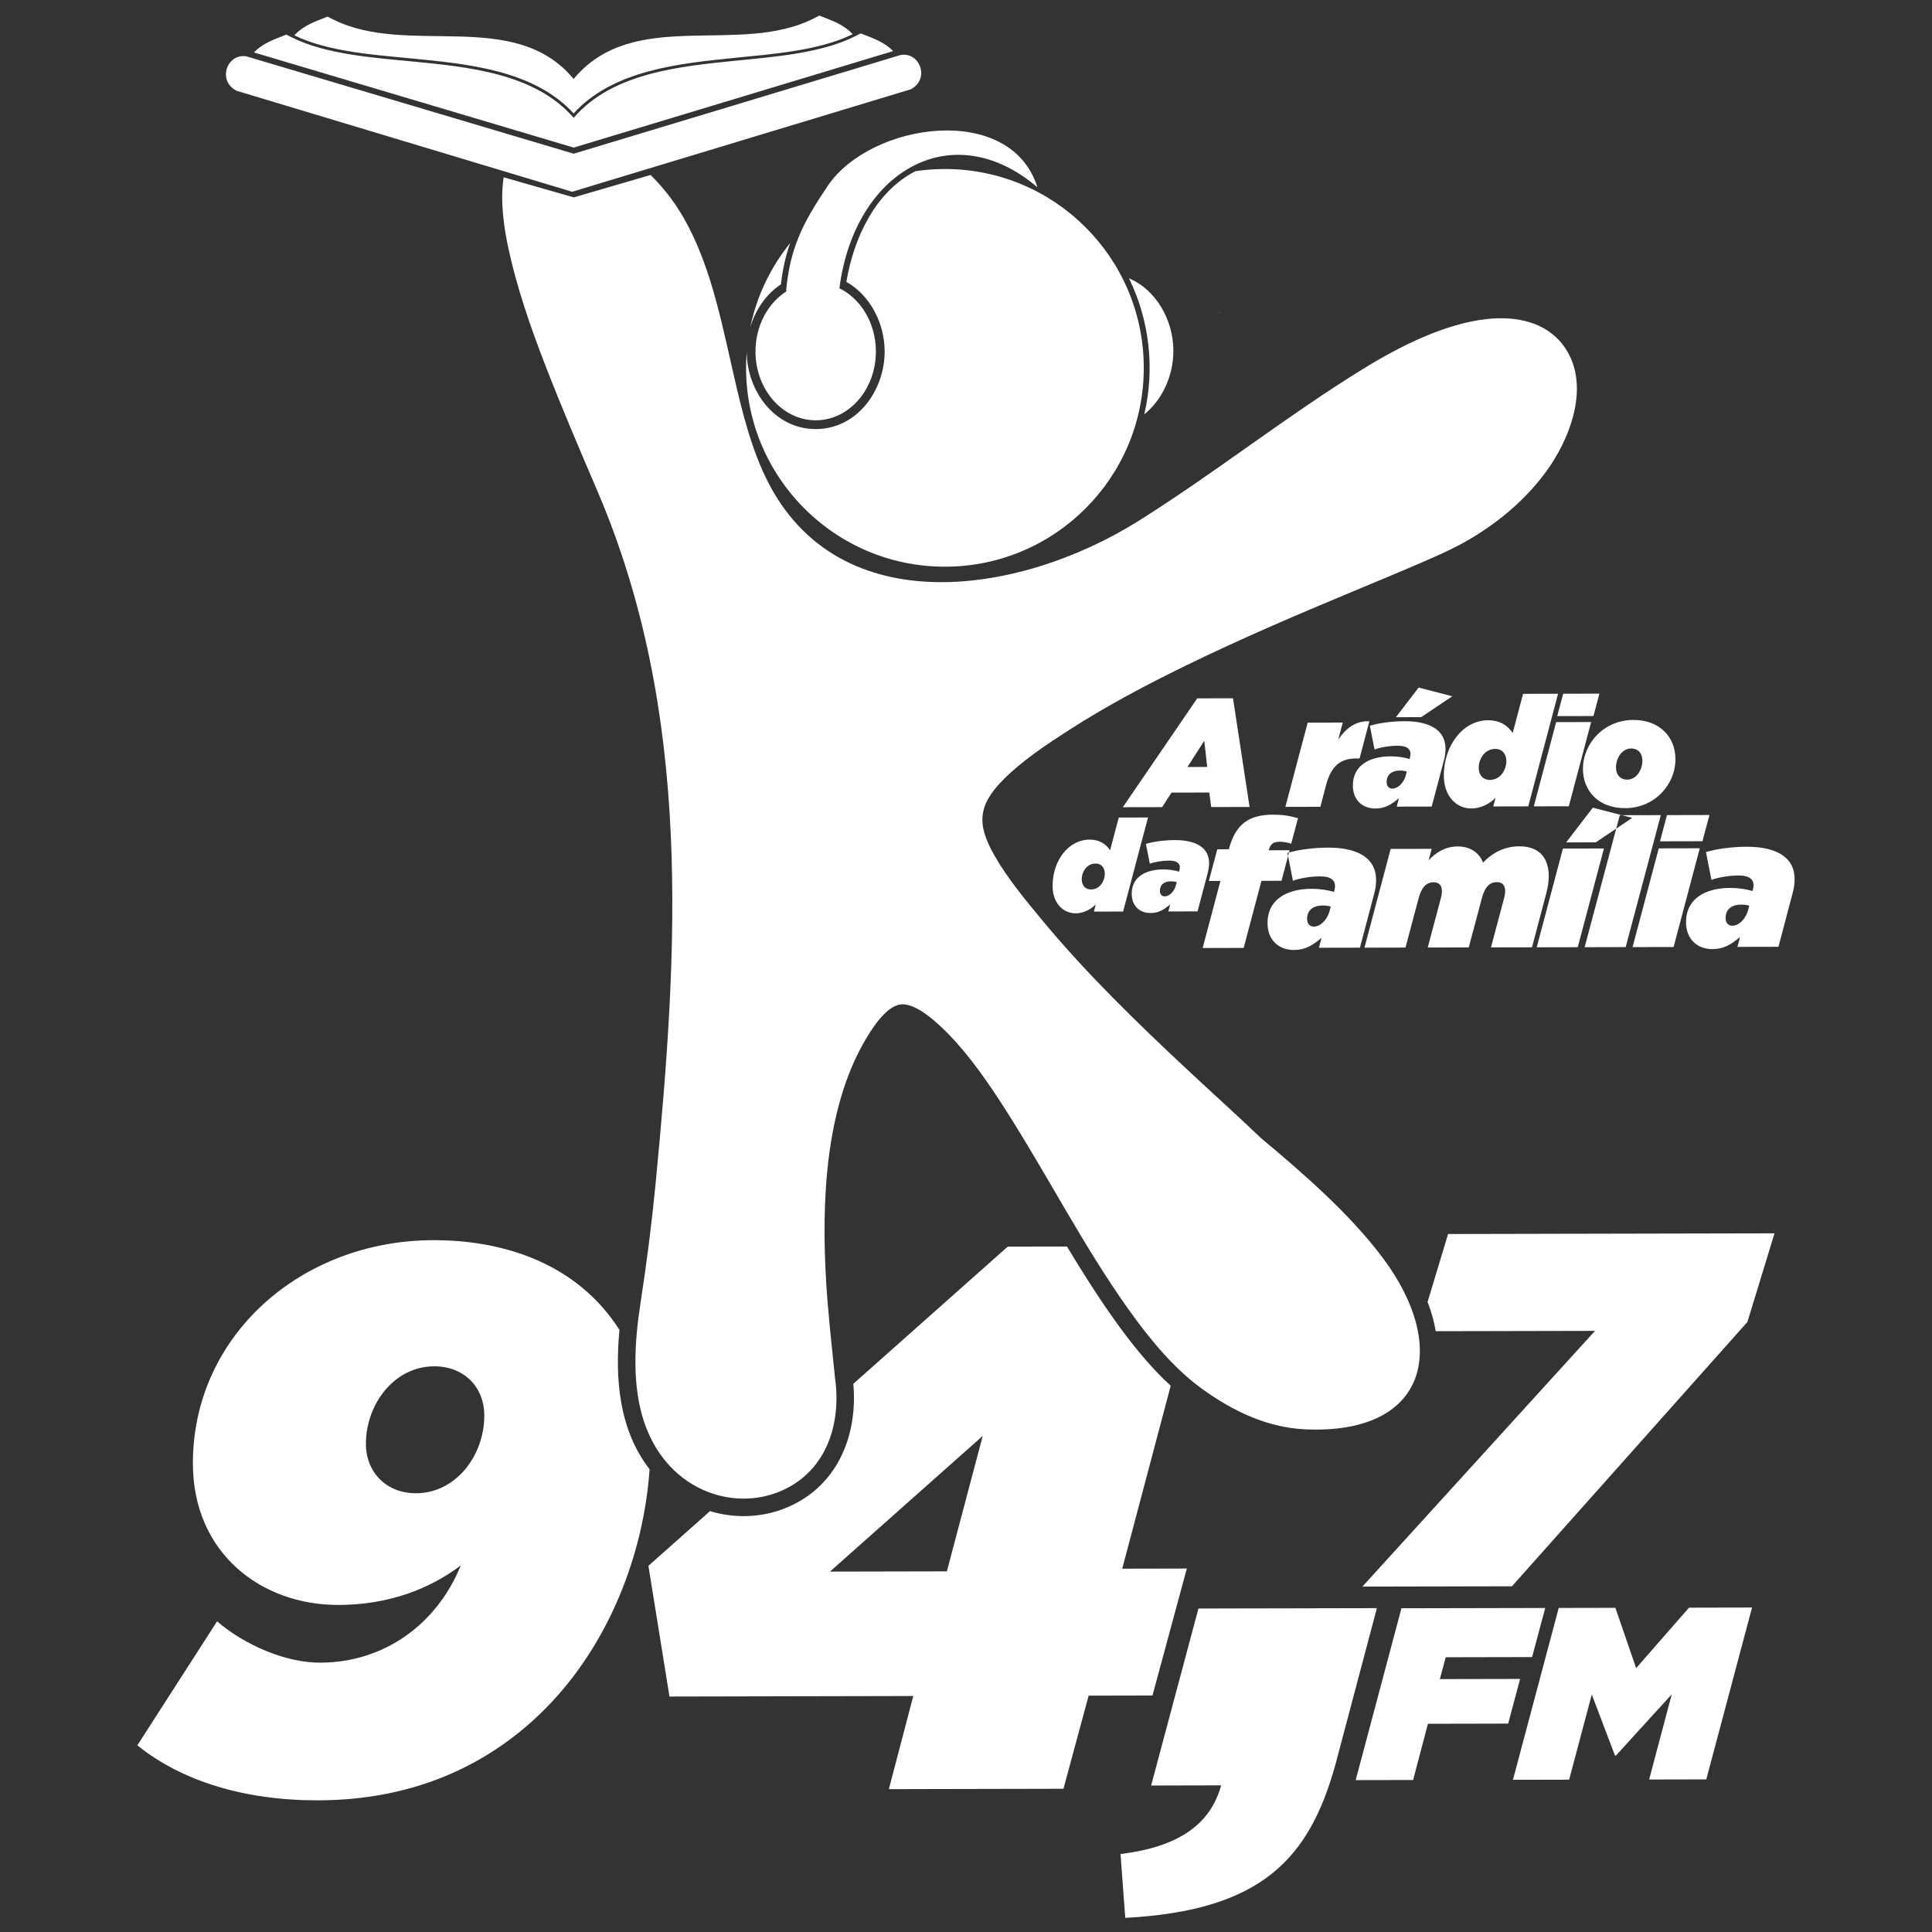 <?xml version="1.0" encoding="UTF-8"?>
<!DOCTYPE svg PUBLIC "-//W3C//DTD SVG 1.1//EN" "http://www.w3.org/Graphics/SVG/1.1/DTD/svg11.dtd">
<!-- Creator: CorelDRAW 2021 (64 Bit) -->
<svg xmlns="http://www.w3.org/2000/svg" xml:space="preserve" width="100mm" height="100mm" version="1.1" style="shape-rendering:geometricPrecision; text-rendering:geometricPrecision; image-rendering:optimizeQuality; fill-rule:evenodd; clip-rule:evenodd"
viewBox="0 0 10000 10000"
 xmlns:xlink="http://www.w3.org/1999/xlink"
 xmlns:xodm="http://www.corel.com/coreldraw/odm/2003">
 <rect x="0" y="0" width="10000" height="10000" fill="#333333" stroke="none"/>
 <defs>
  <style type="text/css">
   <![CDATA[
    .fil0 {fill:white}
   ]]>
  </style>
 </defs>
 <g id="Camada_x0020_1">
  <g>
   <path class="fil0" d="M5811.77 4178.07l203.5 -0.41 48.53 -75.11 195.52 -0.43 9.71 75.05 198.7 -0.43 -85.75 -562.43 -185.16 0.41 -385.05 563.35zm334.71 -208.17l86.72 -135.81 15.38 135.62 -102.1 0.19zm506.54 206.43l181.15 -0.32 28.48 -108.64c24.55,-95.81 69.98,-141.38 155.3,-141.57l19.17 -0.08 50.67 -192.41c-70.25,-3.06 -120.41,35.38 -160.99,94.54l23.01 -87.86 -181.23 0.38 -115.56 435.96zm466.19 8.6c50.26,-0.14 82.95,-20.91 121.98,-53.74l-11.88 43.95 181.14 -0.38 63.37 -239.52c38.38,-149.52 -64.59,-202.6 -203.96,-202.33 -63.01,0.13 -132.48,9.11 -179.49,23.52l24.25 122.85c29.46,-11.21 78.91,-19.32 118.81,-19.37 50.4,-0.14 79.21,18.58 62.36,68.49 -113.22,-32.85 -293.69,-13.91 -293.36,137.86 0.16,75.02 49.75,118.83 116.78,118.67zm87.53 -103.13c-16.74,0.03 -29.51,-11.88 -29.54,-34.21 -0.19,-58.07 59.89,-66.43 104.41,-54.49l-4.75 18.33c-10.31,40.77 -41.37,70.34 -70.12,70.37zm18.42 -369.51l130.85 -0.3 160.99 -108.09 -174.06 -45.11 -117.78 153.5zm391.31 472.4c46.31,-0.14 93.37,-23.33 124.43,-55.34l-11.88 44.73 181.17 -0.41 154.35 -582.85 -181.12 0.36 -53.85 202.81c-24.79,-38.24 -65.59,-66.07 -127.81,-65.94 -127.71,0.27 -228.78,128.14 -228.48,286.96 0.24,107.75 65.86,169.87 143.19,169.68zm95.46 -147.84c-92.69,0.22 -67.76,-160.23 26.85,-160.45 92.66,-0.21 67.79,160.23 -26.85,160.45zm348.21 -330.31l187.55 -0.38 30.87 -115.85 -187.5 0.43 -30.92 115.8zm-121.14 467.08l181.17 -0.38 115.61 -435.94 -181.15 0.41 -115.63 435.91zm472.61 9.41c151.66,-0.35 260.7,-121.06 260.46,-254.33 -0.3,-113.36 -81.05,-202.52 -218.31,-202.25 -151.66,0.33 -260.68,121.01 -260.43,254.33 0.22,113.31 81,202.55 218.28,202.25zm10.88 -147.64c-93.83,0.08 -65.08,-161.05 20.37,-161.27 93.82,-0.21 65.13,161.05 -20.37,161.27zm-2197.48 871.49l212.34 -0.49 91.87 -347.21 103.87 -0.21 41.74 -158.2 -107.55 0.24c7.95,-33.09 23.87,-44.02 57.89,-44.08 16.81,-0.05 39.33,3.64 57.99,10.15l35.32 -131.97c-44.08,-13.02 -81.49,-18.52 -129.17,-18.42 -124.43,0.22 -194.44,48.13 -228.76,179.14l-59.94 0.11 -43.57 163.81 59.87 -0.13 -91.9 347.26zm472.55 10.23c58.97,-0.14 97.28,-24.53 143.01,-63.02l-13.89 51.49 212.31 -0.44 74.19 -280.77c45.33,-175.15 -76.03,-237.46 -239,-237.11 -73.86,0.16 -155.21,10.61 -210.36,27.61l28.35 143.99c34.55,-13.19 92.55,-22.68 139.31,-22.73 59.73,-0.17 92.2,21.64 73.16,80.29 -132.7,-38.52 -344.36,-16.36 -343.9,161.59 0.19,87.91 58.24,139.26 136.82,139.1zm102.67 -120.9c-19.63,0.02 -34.64,-13.92 -34.66,-40.15 -0.22,-68.25 70.14,-77.61 122.36,-63.85l-5.59 21.54c-12.04,47.71 -48.39,82.4 -82.11,82.46zm262.28 108.91l212.34 -0.49 67.74 -254.55c14.83,-56.18 39.08,-83.36 77.49,-83.44 49.81,-0.02 47.5,48.12 37.55,83.2l-67.71 254.57 212.34 -0.43 67.76 -254.6c14.84,-56.18 39.09,-83.36 77.42,-83.39 49.61,-0.16 47.55,48.12 37.62,83.17l-67.76 254.55 212.31 -0.41 74.25 -280.78c31.73,-117.43 9.65,-242.26 -140.81,-241.99 -72.05,0.17 -135.55,30.22 -186.87,84.55 -18.8,-48.58 -61.96,-84.03 -132.11,-83.9 -63.58,0.14 -115.88,33.97 -149.51,72.38l15.81 -59.93 -212.34 0.41 -135.52 511.08zm891.6 -1.93l212.34 -0.43 135.49 -511 -212.31 0.44 -135.52 510.99zm152.25 -542.84l153.43 -0.32 188.68 -126.68 -204.01 -52.84 -138.1 179.84zm95.76 542.35l212.39 -0.49 181.85 -683.16 -212.34 0.41 -181.9 683.24zm390.06 -548.02l219.78 -0.49 36.21 -135.68 -219.85 0.46 -36.14 135.71zm-141.97 547.51l212.31 -0.44 135.52 -511.07 -212.31 0.49 -135.52 511.02zm413.61 10.36c58.94,-0.14 97.19,-24.55 142.98,-62.96l-13.97 51.43 212.37 -0.41 74.21 -280.8c45.17,-175.21 -75.89,-237.43 -239.03,-237.08 -73.86,0.14 -155.24,10.63 -210.36,27.56l28.35 143.98c34.58,-13.15 92.58,-22.62 139.26,-22.73 59.22,-0.16 92.74,21.73 73.19,80.29 -132.76,-38.46 -344.2,-16.3 -343.93,161.59 0.22,87.94 58.37,139.26 136.93,139.13zm102.64 -120.9c-19.66,0.05 -34.69,-13.94 -34.74,-40.17 -0.11,-68.25 70.2,-77.58 122.44,-63.83l-5.59 21.54c-12.04,47.66 -48.47,82.38 -82.11,82.46zm-3398.6 -64.26c38.65,-0.11 77.93,-19.56 103.92,-46.22l-9.93 37.32 151.28 -0.3 128.98 -486.9 -151.33 0.32 -44.98 169.46c-20.75,-31.98 -54.76,-55.26 -106.76,-55.15 -106.63,0.22 -191.08,107.07 -190.78,239.71 0.19,89.95 54.96,141.87 119.6,141.76zm79.72 -123.5c-77.55,0.08 -56.5,-133.95 22.41,-134 77.36,-0.3 56.58,133.83 -22.41,134zm307.66 121.98c41.99,-0.11 69.28,-17.47 101.91,-44.87l-9.92 36.68 151.28 -0.33 52.92 -200.08c32.22,-124.77 -54.2,-169.18 -170.32,-168.91 -52.66,0.11 -110.65,7.52 -149.93,19.64l20.21 102.56c24.63,-9.33 65.94,-16.11 99.25,-16.19 42.51,-0.11 65.84,15.46 52.14,57.23 -94.56,-27.56 -245.27,-11.55 -245.05,115.15 0.13,62.64 41.52,99.2 97.51,99.12zm73.16 -86.15c-14,0.03 -24.71,-9.93 -24.71,-28.59 -0.11,-48.61 49.94,-55.39 87.18,-45.52l-3.99 15.33c-8.54,34.04 -34.53,58.72 -58.48,58.78zm-3058.66 -3844.12l1691.06 -510.61c99.47,-19.29 155.65,124.34 52.52,177.59l-1751.88 530.01 -1736.65 -522.66c-103.37,-52.87 -47.76,-196.71 51.76,-177.89l1693.19 503.56zm-0.44 -185.46c199.38,-233.47 551.79,-266.8 837.64,-295.83 193.65,-19.69 443.81,-37.87 618.71,-126.51l29.38 -14.89c62.31,25.11 119.24,42.04 167.85,91.57l-1653.25 499.52 -1655.27 -492.52c48.45,-49.8 105.2,-66.97 167.48,-92.34l29.48 14.73c175.21,87.95 425.39,105.12 619.2,123.97 290.08,28.24 638.97,60.57 838.78,292.3zm-0.16 -201.35c310.61,-373.95 855.92,-117.1 1242.63,-313.14l29.37 -14.89c66,26.5 121.31,42.64 172.31,96.16 -174.02,86.1 -416.79,102.89 -608.05,122.31 -285.07,28.97 -631.79,62.34 -836.18,288.02 -205.56,-224.79 -551.52,-256.66 -837.26,-284.47 -191.35,-18.63 -434.09,-34.45 -608.46,-119.78 50.65,-53.79 105.98,-70.15 171.84,-96.87l29.41 14.76c388.84,194.62 937.19,-62.39 1244.39,307.9zm1375.62 1083.35c110.76,54.41 188.5,180.11 188.83,326.59 0.43,196.72 -138.81,356.43 -310.87,356.78 -172.03,0.41 -311.91,-158.76 -312.32,-355.42 -0.24,-134.87 65.1,-252.41 161.72,-313.06l-3.2 -1.25c19.89,-220.53 85.31,-350.98 215.35,-543.49 222.14,-328.9 946.26,-435.72 1085.49,7.32 -441.33,-377.31 -947.34,-83.84 -1025,522.53zm2182.16 4398.62c219.17,183.39 458.88,391.04 630.37,620.12 346.07,462.14 230.73,915.51 -400.54,887.41 -198.1,-8.73 -377.48,-95.64 -535.76,-210.19 -148.75,-107.67 -275.7,-264.37 -381.49,-413.13 -235.07,-330.5 -419.64,-695.45 -638.49,-1036.74 -84.17,-131.21 -178.81,-269.41 -287.61,-381.39 -51.62,-53.11 -169.62,-169.29 -253.41,-157.6 -77.06,10.69 -151.98,132.84 -186.38,192.59 -203.79,354.59 -221.16,837.02 -197.83,1236.55 9.85,168.86 29.38,334.74 46.09,502.72 35.37,247.77 -50.54,499.82 -299.58,594.3 -133.18,50.54 -282.75,38.93 -408.86,-26.09 -148.14,-76.42 -244.76,-213.73 -289.65,-372.06 -52.19,-184.18 -37.76,-393.86 -8.76,-580.95 31.9,-206.51 58.37,-413.75 78.5,-621.72 117.48,-1216.45 190.8,-2435.05 -302.4,-3585.58 -93.09,-217.12 -185.67,-433.61 -270.87,-654.03 -74.82,-193.49 -145.37,-397.45 -188.93,-600.48 -21.76,-101.37 -43.87,-242.8 -24.28,-366.74l363.16 103.92 397.52 -116.05c53.25,53.55 101.1,110.98 141.95,174.56 148.3,230.73 211.04,520.43 270.82,784.85 43.13,190.59 87.11,391.75 166.45,570.81 353.64,798.14 1321.67,651.37 1942.74,262.55 399.07,-249.86 768.14,-544.44 1169.39,-791.23 185.05,-113.79 419.88,-232.68 638.94,-255.99 145.94,-15.51 301.56,12.81 394.11,137.23 138.29,185.95 47.85,450.56 -68.79,623.13 -112.41,166.23 -273.4,300.56 -447.93,397.59 -74.18,41.2 -156.54,76.41 -234.5,110.02 -114.03,49.2 -228.99,96.54 -343.68,144.44 -289,120.63 -577.18,243.75 -858.74,381.2 -205.97,100.42 -411.17,209.22 -604.07,333.18 -114.63,73.68 -245.46,160.56 -341.51,257.75 -132.37,133.76 -137.42,231.25 -45.49,392.56 66.84,117.46 162.95,233.48 249.18,337.34 227.47,274.32 488.48,527.68 748.67,770.59 126.78,118.48 256.2,234.74 381.66,354.56zm-1638.07 -5015.9c568.28,-1.22 1030.15,458.75 1031.32,1027.04 1.25,568.31 -458.72,1030.18 -1027.01,1031.37 -601.78,1.27 -1075.99,-512.38 -1028.09,-1111.01 1.39,201.57 144.72,399.07 357.74,398.63 213.77,-0.4 356.56,-200.02 356.16,-402.24 -0.36,-146.34 -75.6,-290.9 -198.18,-359.55 38.73,-229.97 150.71,-467.13 357.54,-572.95 49.15,-7.27 99.36,-11.15 150.52,-11.29zm-846.89 596.99c-76.39,50.45 -131.86,131.45 -158.69,222.35 33.72,-162.65 105.93,-311.33 206.57,-436.02 -22.82,64.66 -38.71,133.67 -47.88,213.67zm2975.06 7742.05l297.19 -0.63 76.82 -290.98 415.3 -0.89 61.71 -231.22 -415.27 0.84 30.24 -113.06 447.06 -0.92 68.03 -254.14 -744.22 1.54 -236.86 889.46zm814.02 -1.71l290.81 -0.6 117.21 -440.9 120.01 315.93 5.1 0 288.83 -316.83 -117.1 440.93 295.86 -0.62 236.86 -889.48 -326.32 0.71 -273.67 312.97 -107.34 -312.16 -293.39 0.6 -236.86 889.45zm-779.3 -999.94l774.12 -1.62 1218.64 -1367.95 140.33 -458.92 -1689.53 3.53 -106.17 351.6c18.91,49.48 33.61,100.26 42.29,151.45l824.35 -1.71 -1204.03 1323.62zm-5404.68 1106.3c509.53,-1.03 895.23,-192.95 1173.35,-472.21 330.88,-332.23 511.37,-801.18 541.83,-1241.46 -159.36,-205.29 -179.32,-470.93 -155.97,-721.16 -211.47,-332.67 -580.52,-465.37 -964.21,-464.56 -684.7,1.44 -1245.01,496.27 -1243.63,1157.1 0.98,461.79 351.9,731.77 753.9,730.93 262.77,-0.57 473.59,-84.6 632.6,-204.36 -122.58,302.72 -395.35,502.39 -727.48,503.12 -179.11,0.38 -390.31,-90.76 -533.89,-213.88l-412.66 641.82c231.3,186.65 557.92,285.47 936.16,284.66zm506.19 -1589.46c-155.24,0.35 -258.97,-110.92 -259.29,-254.22 -0.44,-207.02 146.42,-402.41 353.42,-402.85 150.38,-0.29 258.97,103.22 259.32,254.28 0.41,206.97 -146.48,402.36 -353.45,402.79zm2447.53 1531.52l903.71 -1.9 130.34 -481.97 330.37 -0.71 177.81 -657.23 -334.41 0.71 250.94 -946.71c-111.32,-102.13 -208.13,-224.52 -294.01,-345.23 -86.4,-121.52 -165.85,-247.74 -242.78,-375.45l-306.85 0.6 -799.12 709.9c24.66,274.98 -88.21,543.58 -362.29,647.6 -122.17,46.36 -256.01,48.75 -379.57,11.45l-318.67 283.08 108.91 676.57 1261.97 -2.68 -126.35 481.97zm-304.95 -1125.99l790.77 -702.31 -185.62 701.06 -605.15 1.25zm1528.48 1792.22c708.57,-37.3 954.79,-308.55 1089.12,-798.5l213.32 -804.57 -923.61 1.92 -244.91 916.15 362.31 -0.76c-55.36,203.14 -222.29,318.94 -520.73,355.4l24.5 330.36zm19.23 -8486.43c141.19,60 229.51,216.51 229.86,375.09 0.27,126.9 -55.85,252.7 -150.46,328.95 55.14,-236.21 27.2,-485.82 -79.4,-704.04zm472.26 182.42c-4.34,-2.33 -8.11,-5.7 -10.85,-9.77l10.85 9.77zm1008.12 -492.41l-18.06 5.28 18.06 -5.28z"/>
  </g>
 </g>
</svg>
